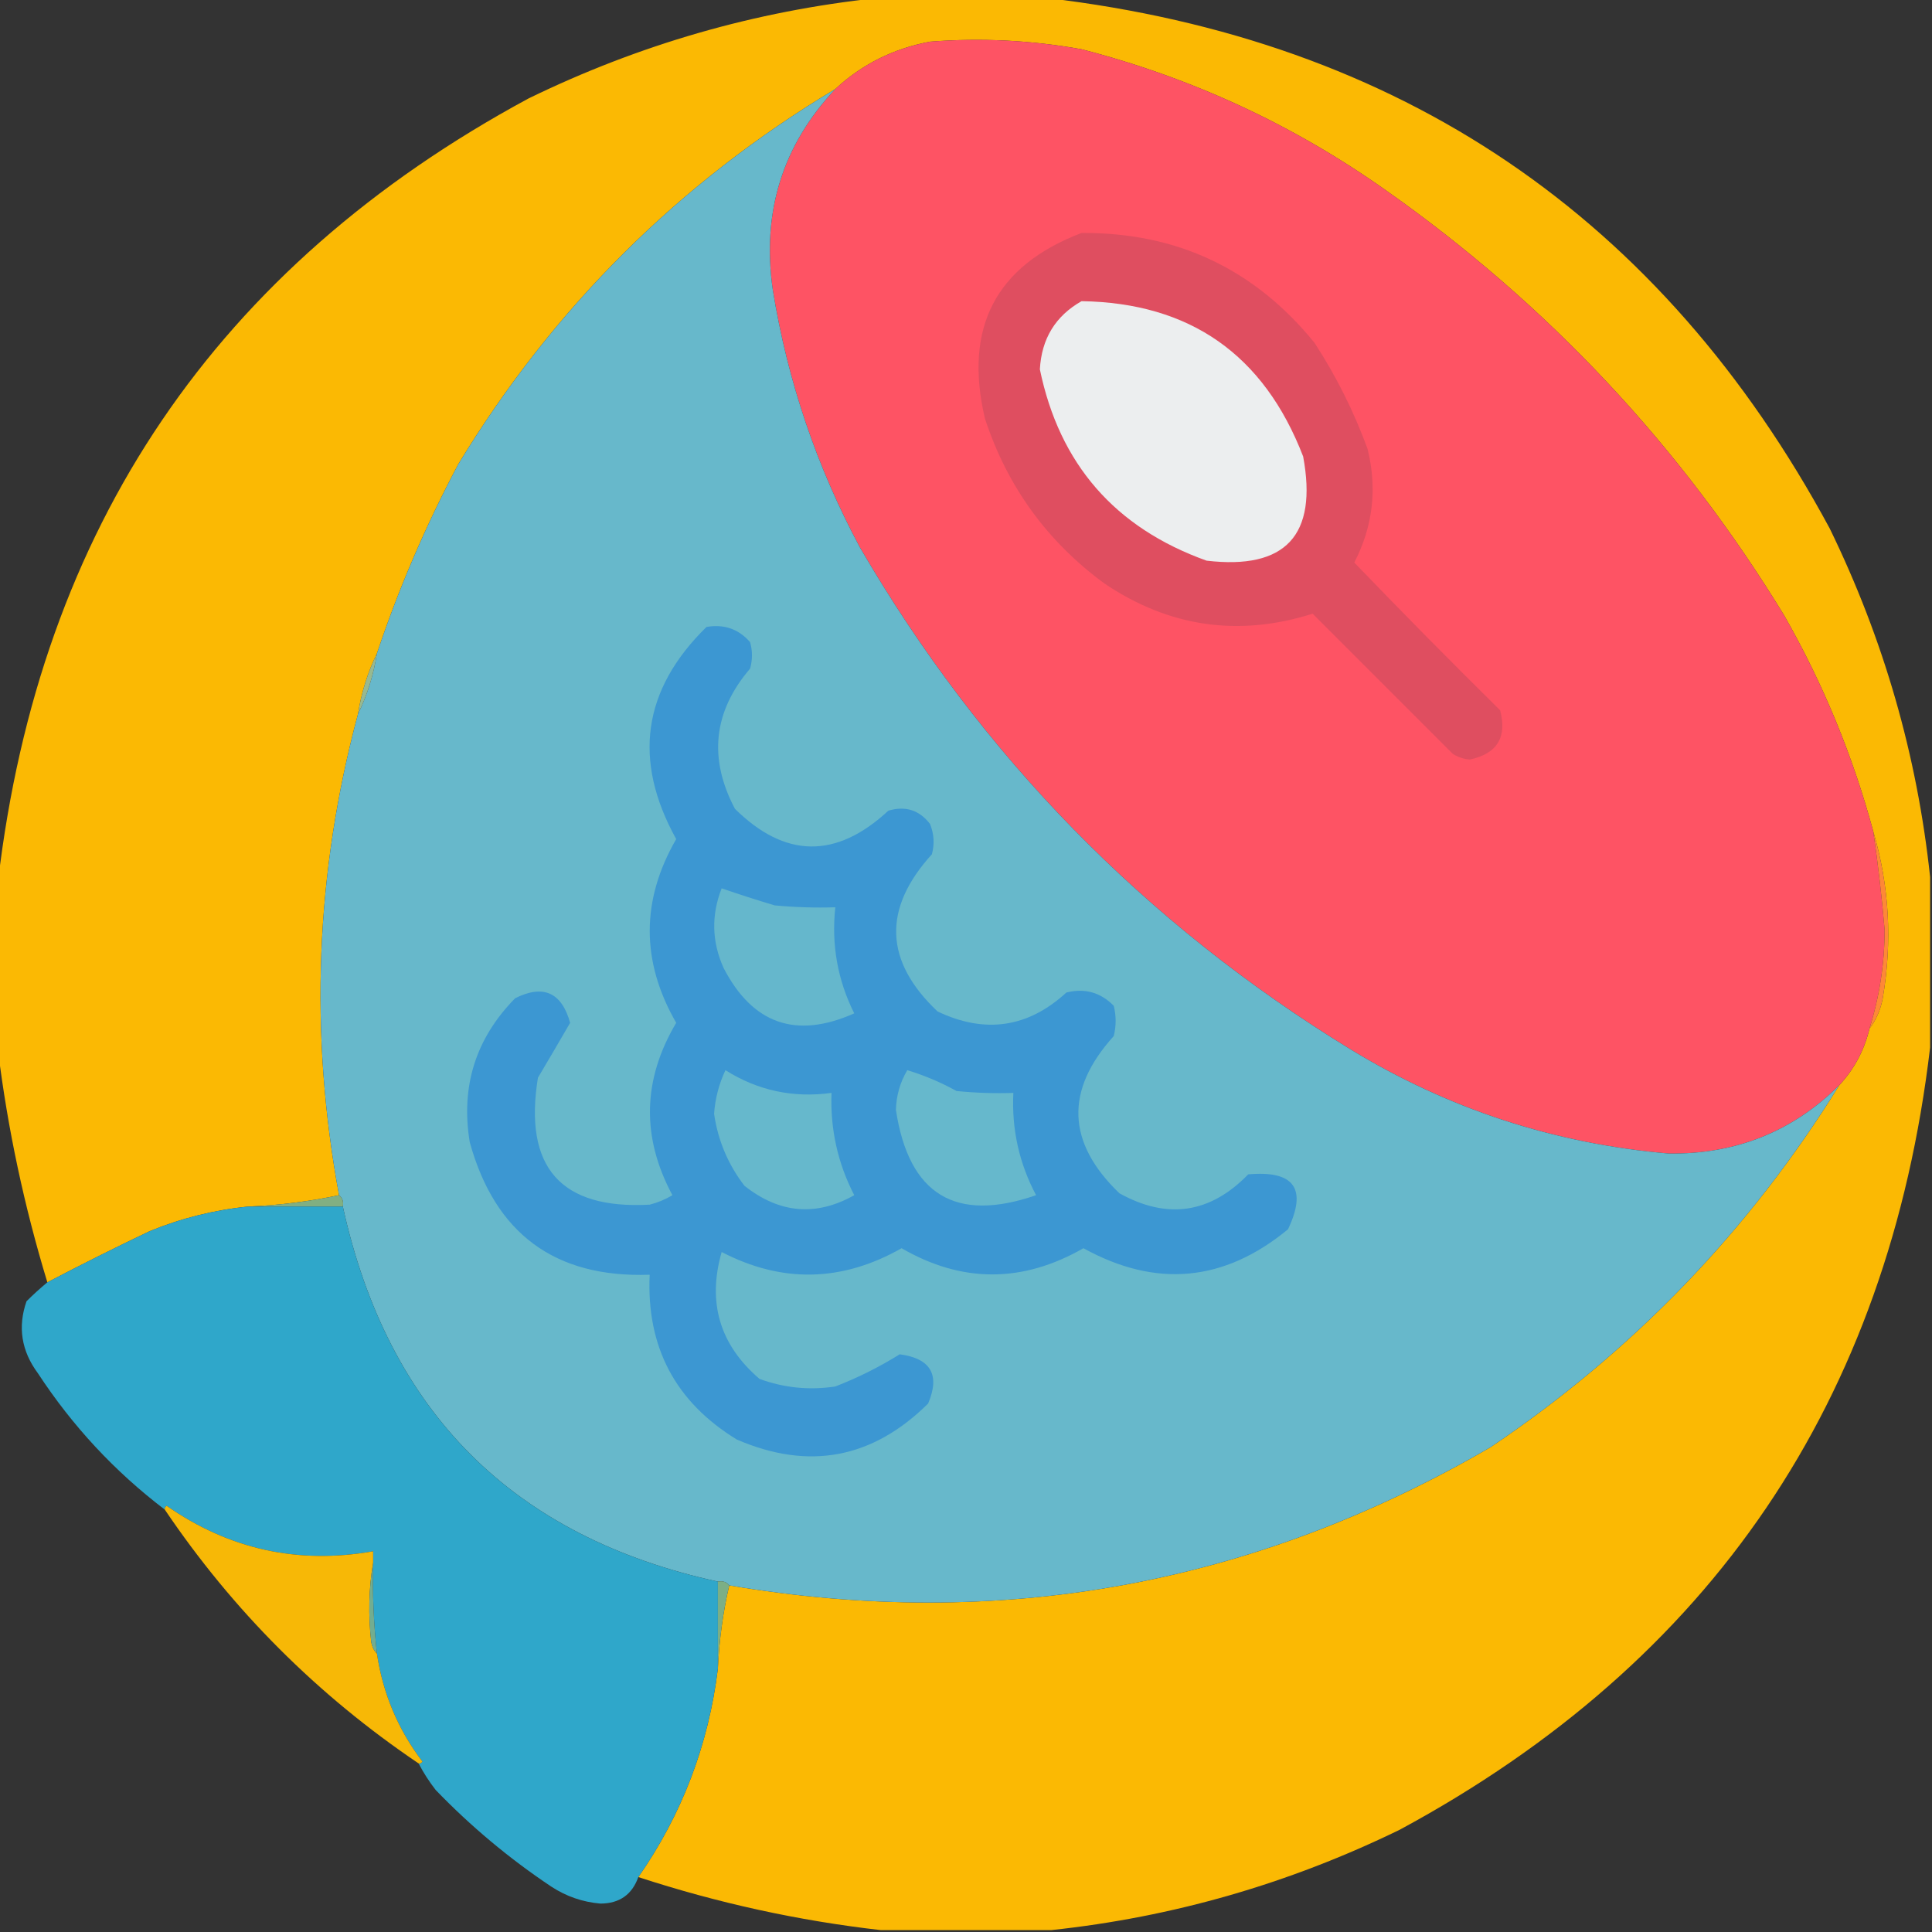 <?xml version="1.0" encoding="UTF-8"?>
<!DOCTYPE svg PUBLIC "-//W3C//DTD SVG 1.1//EN" "http://www.w3.org/Graphics/SVG/1.1/DTD/svg11.dtd">
<svg xmlns="http://www.w3.org/2000/svg" version="1.1" width="510px" height="510px" style="shape-rendering:geometricPrecision; text-rendering:geometricPrecision; image-rendering:optimizeQuality; fill-rule:evenodd; clip-rule:evenodd" xmlns:xlink="http://www.w3.org/1999/xlink">
<rect width="100%" height="100%" fill="#333333" stroke="none"/>
<g><path style="opacity:0.994" fill="#fcba04" d="M 231.5,-0.5 C 246.5,-0.5 261.5,-0.5 276.5,-0.5C 369.738,10.511 438.572,57.178 483,139.5C 497.247,168.727 506.081,199.394 509.5,231.5C 509.5,246.5 509.5,261.5 509.5,276.5C 498.489,369.738 451.822,438.572 369.5,483C 340.273,497.247 309.606,506.081 277.5,509.5C 262.5,509.5 247.5,509.5 232.5,509.5C 210.801,507.025 189.467,502.358 168.5,495.5C 180.011,478.979 187.011,460.646 189.5,440.5C 189.848,432.943 190.848,425.61 192.5,418.5C 263.897,430.61 330.897,418.443 393.5,382C 431.041,356.716 461.708,324.883 485.5,286.5C 489.472,282.224 492.139,277.224 493.5,271.5C 495.255,269.239 496.422,266.572 497,263.5C 499.56,248.497 498.726,233.831 494.5,219.5C 489.122,199.545 481.289,180.545 471,162.5C 443.684,117.753 408.517,80.253 365.5,50C 341.126,32.814 314.459,20.481 285.5,13C 272.264,10.622 258.93,9.956 245.5,11C 235.853,12.809 227.52,16.976 220.5,23.5C 179.233,48.267 146.066,81.267 121,122.5C 112.438,138.618 105.271,155.284 99.5,172.5C 97.057,177.5 95.39,182.834 94.5,188.5C 83.272,230.339 81.605,272.672 89.5,315.5C 81.719,317.154 73.719,318.154 65.5,318.5C 56.522,319.411 47.855,321.578 39.5,325C 30.337,329.369 21.337,333.869 12.5,338.5C 6.393,318.422 2.059,298.089 -0.5,277.5C -0.5,262.5 -0.5,247.5 -0.5,232.5C 10.498,139.297 57.165,70.464 139.5,26C 168.727,11.753 199.394,2.919 231.5,-0.5 Z"/></g>
<g><path style="opacity:1" fill="#fe5364" d="M 494.5,219.5 C 495.757,228.125 496.757,236.792 497.5,245.5C 497.472,254.396 496.139,263.063 493.5,271.5C 492.139,277.224 489.472,282.224 485.5,286.5C 473.159,298.734 458.159,304.734 440.5,304.5C 410.313,301.901 382.313,292.735 356.5,277C 302.189,243.689 259.022,199.522 227,144.5C 215.541,123.123 207.874,100.457 204,76.5C 201.044,56.036 206.544,38.369 220.5,23.5C 227.52,16.976 235.853,12.809 245.5,11C 258.93,9.956 272.264,10.622 285.5,13C 314.459,20.481 341.126,32.814 365.5,50C 408.517,80.253 443.684,117.753 471,162.5C 481.289,180.545 489.122,199.545 494.5,219.5 Z"/></g>
<g><path style="opacity:1" fill="#67b8cb" d="M 220.5,23.5 C 206.544,38.369 201.044,56.036 204,76.5C 207.874,100.457 215.541,123.123 227,144.5C 259.022,199.522 302.189,243.689 356.5,277C 382.313,292.735 410.313,301.901 440.5,304.5C 458.159,304.734 473.159,298.734 485.5,286.5C 461.708,324.883 431.041,356.716 393.5,382C 330.897,418.443 263.897,430.61 192.5,418.5C 191.791,417.596 190.791,417.263 189.5,417.5C 135.409,405.692 102.409,372.692 90.5,318.5C 90.737,317.209 90.404,316.209 89.5,315.5C 81.605,272.672 83.272,230.339 94.5,188.5C 96.943,183.5 98.61,178.166 99.5,172.5C 105.271,155.284 112.438,138.618 121,122.5C 146.066,81.267 179.233,48.267 220.5,23.5 Z"/></g>
<g><path style="opacity:1" fill="#df4e60" d="M 285.5,61.5 C 310.653,61.327 331.153,70.993 347,90.5C 352.721,99.276 357.388,108.609 361,118.5C 363.6,128.934 362.433,138.934 357.5,148.5C 370.153,161.653 382.986,174.653 396,187.5C 397.877,194.624 395.21,198.958 388,200.5C 386.373,200.375 384.873,199.875 383.5,199C 371.167,186.667 358.833,174.333 346.5,162C 326.923,168.193 308.589,165.526 291.5,154C 276.36,142.86 265.86,128.36 260,110.5C 254.35,86.458 262.85,70.125 285.5,61.5 Z"/></g>
<g><path style="opacity:1" fill="#eceeef" d="M 285.5,79.5 C 314.137,79.949 333.637,93.616 344,120.5C 347.867,141.296 339.367,150.463 318.5,148C 294.334,139.341 279.668,122.508 274.5,97.5C 274.942,89.419 278.608,83.419 285.5,79.5 Z"/></g>
<g><path style="opacity:1" fill="#3c97d2" d="M 186.5,165.5 C 191.126,164.7 194.96,166.034 198,169.5C 198.667,171.833 198.667,174.167 198,176.5C 188.306,187.839 186.973,200.172 194,213.5C 207.251,226.598 220.751,226.765 234.5,214C 239.006,212.662 242.673,213.829 245.5,217.5C 246.562,220.103 246.728,222.77 246,225.5C 232.935,239.887 233.435,253.721 247.5,267C 260.026,272.967 271.359,271.3 281.5,262C 286.343,260.786 290.51,261.953 294,265.5C 294.667,268.167 294.667,270.833 294,273.5C 281.069,287.795 281.569,301.628 295.5,315C 308.13,322.005 319.464,320.338 329.5,310C 341.618,308.921 345.118,313.754 340,324.5C 323.154,338.401 305.154,340.068 286,329.5C 269.911,338.719 253.911,338.719 238,329.5C 222.271,338.434 206.437,338.767 190.5,330.5C 186.675,343.853 190.008,355.02 200.5,364C 206.967,366.367 213.633,367.034 220.5,366C 226.498,363.668 232.165,360.834 237.5,357.5C 245.715,358.601 248.215,362.934 245,370.5C 230.33,385.041 213.497,388.208 194.5,380C 178.287,370.075 170.62,355.575 171.5,336.5C 146.515,337.358 130.681,325.691 124,301.5C 121.584,286.75 125.584,274.083 136,263.5C 143.43,259.797 148.263,261.964 150.5,270C 147.728,274.795 144.895,279.628 142,284.5C 138.176,308.125 148.009,319.291 171.5,318C 173.631,317.457 175.631,316.624 177.5,315.5C 169.273,300.177 169.606,285.01 178.5,270C 169.185,253.814 169.185,237.647 178.5,221.5C 166.96,200.675 169.627,182.008 186.5,165.5 Z"/></g>
<g><path style="opacity:1" fill="#97b991" d="M 99.5,172.5 C 98.61,178.166 96.943,183.5 94.5,188.5C 95.39,182.834 97.057,177.5 99.5,172.5 Z"/></g>
<g><path style="opacity:1" fill="#65b7cc" d="M 190.5,234.5 C 195.108,236.091 199.775,237.591 204.5,239C 209.823,239.499 215.156,239.666 220.5,239.5C 219.441,249.393 221.107,258.726 225.5,267.5C 210.17,274.335 198.67,270.335 191,255.5C 187.893,248.57 187.726,241.57 190.5,234.5 Z"/></g>
<g><path style="opacity:1" fill="#fe8836" d="M 494.5,219.5 C 498.726,233.831 499.56,248.497 497,263.5C 496.422,266.572 495.255,269.239 493.5,271.5C 496.139,263.063 497.472,254.396 497.5,245.5C 496.757,236.792 495.757,228.125 494.5,219.5 Z"/></g>
<g><path style="opacity:1" fill="#66b8cc" d="M 191.5,282.5 C 200.017,287.88 209.35,289.88 219.5,288.5C 219.146,298.079 221.146,307.079 225.5,315.5C 215.407,321.178 205.74,320.344 196.5,313C 192.177,307.354 189.51,301.021 188.5,294C 188.792,289.962 189.792,286.128 191.5,282.5 Z"/></g>
<g><path style="opacity:1" fill="#66b8cc" d="M 239.5,282.5 C 244.035,283.882 248.369,285.716 252.5,288C 257.489,288.499 262.489,288.666 267.5,288.5C 267.029,298.079 269.029,307.079 273.5,315.5C 252.228,322.86 239.895,315.36 236.5,293C 236.597,289.212 237.597,285.712 239.5,282.5 Z"/></g>
<g><path style="opacity:1" fill="#81af82" d="M 89.5,315.5 C 90.404,316.209 90.737,317.209 90.5,318.5C 82.167,318.5 73.833,318.5 65.5,318.5C 73.719,318.154 81.719,317.154 89.5,315.5 Z"/></g>
<g><path style="opacity:0.996" fill="#30a8cb" d="M 65.5,318.5 C 73.833,318.5 82.167,318.5 90.5,318.5C 102.409,372.692 135.409,405.692 189.5,417.5C 189.5,425.167 189.5,432.833 189.5,440.5C 187.011,460.646 180.011,478.979 168.5,495.5C 166.845,500.145 163.512,502.479 158.5,502.5C 153.797,502.099 149.464,500.599 145.5,498C 134.456,490.629 124.29,482.129 115,472.5C 113.277,470.283 111.777,467.95 110.5,465.5C 110.938,465.565 111.272,465.399 111.5,465C 105.067,456.538 101.067,447.038 99.5,436.5C 98.635,428.534 98.302,420.534 98.5,412.5C 98.5,411.5 98.5,410.5 98.5,409.5C 78.659,412.997 60.492,408.997 44,397.5C 43.601,397.728 43.435,398.062 43.5,398.5C 30.297,388.454 19.13,376.454 10,362.5C 5.642,356.618 4.642,350.285 7,343.5C 8.812,341.7 10.645,340.033 12.5,338.5C 21.337,333.869 30.337,329.369 39.5,325C 47.855,321.578 56.522,319.411 65.5,318.5 Z"/></g>
<g><path style="opacity:0.983" fill="#faba06" d="M 98.5,412.5 C 97.345,419.321 97.179,426.321 98,433.5C 98.232,434.737 98.732,435.737 99.5,436.5C 101.067,447.038 105.067,456.538 111.5,465C 111.272,465.399 110.938,465.565 110.5,465.5C 83.833,447.5 61.5,425.167 43.5,398.5C 43.435,398.062 43.601,397.728 44,397.5C 60.492,408.997 78.659,412.997 98.5,409.5C 98.5,410.5 98.5,411.5 98.5,412.5 Z"/></g>
<g><path style="opacity:1" fill="#72ad90" d="M 98.5,412.5 C 98.302,420.534 98.635,428.534 99.5,436.5C 98.732,435.737 98.232,434.737 98,433.5C 97.179,426.321 97.345,419.321 98.5,412.5 Z"/></g>
<g><path style="opacity:1" fill="#7caf85" d="M 189.5,417.5 C 190.791,417.263 191.791,417.596 192.5,418.5C 190.848,425.61 189.848,432.943 189.5,440.5C 189.5,432.833 189.5,425.167 189.5,417.5 Z"/></g>
</svg>
